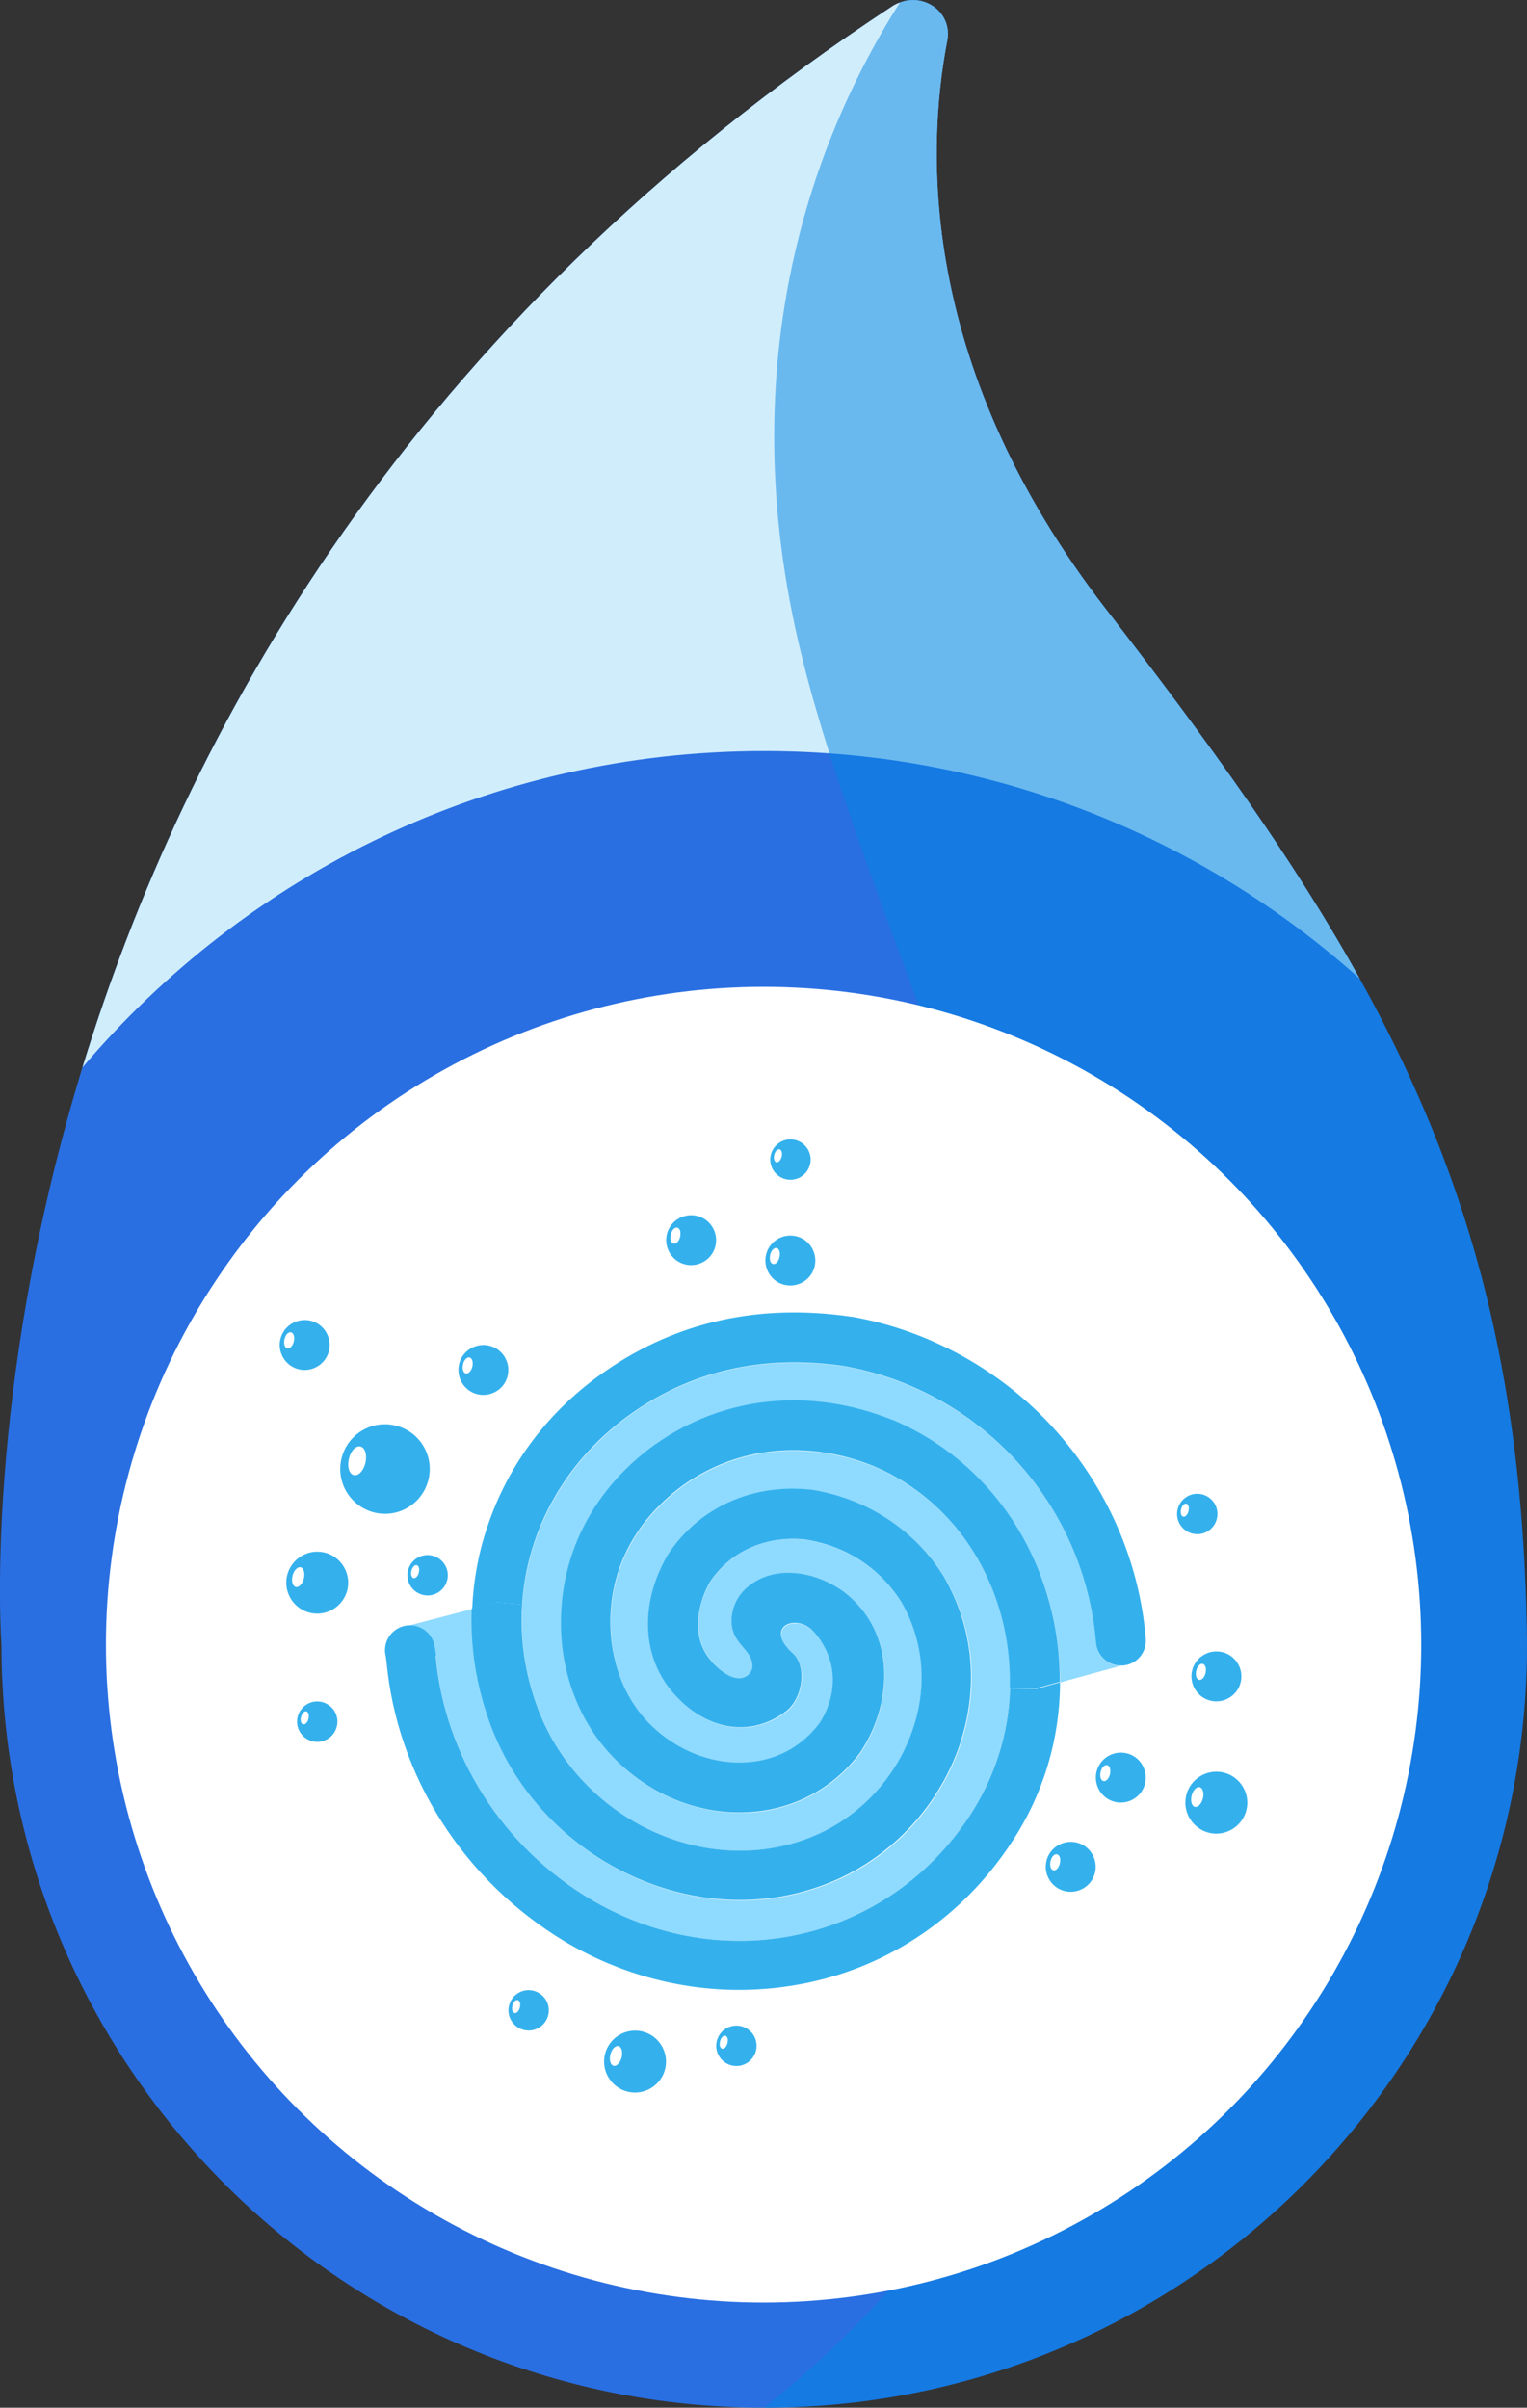 <?xml version="1.0" encoding="UTF-8"?><svg xmlns="http://www.w3.org/2000/svg" viewBox="0 0 92.97 146.54"><rect x="0" y="0" width="92.97" height="146.54" fill="#333333" stroke="none"/><defs><style>.cls-1{fill:#0286e2;mix-blend-mode:multiply;opacity:.5;}.cls-1,.cls-2,.cls-3,.cls-4,.cls-5,.cls-6{stroke-width:0px;}.cls-7{isolation:isolate;}.cls-2{fill:#296fe2;}.cls-3{fill:#34b1ed;}.cls-4{fill:#d0edfc;}.cls-5{fill:#8fdaff;}.cls-6{fill:#fff;}</style></defs><g class="cls-7"><g id="_Слой_2"><g id="_Слой_1-2"><path class="cls-2" d="m92.97,100.1c0,25.65-20.79,46.44-46.44,46.44S.09,125.75.09,100.1C.09,100.1-4.68,39.09,54.34.37c.15-.1.3-.17.46-.22,1.51-.58,3.2.63,2.87,2.33-1.35,7.03-1.55,20.1,9.66,34.59,16.71,21.6,25.35,36.2,25.64,63.03Z"/><path class="cls-4" d="m46.53,45.71c13.93,0,26.63,5.24,36.25,13.85-3.99-7.19-9.15-14.34-15.45-22.49-11.21-14.49-11.01-27.56-9.66-34.59.33-1.7-1.36-2.91-2.87-2.33-.16.05-.31.13-.46.22C24.73,19.8,11.18,44.84,5.02,64.97c9.98-11.78,24.87-19.26,41.51-19.26Z"/><path class="cls-1" d="m92.97,100.1c0,25.65-20.79,46.44-46.44,46.44,40.26-32.24,8.7-78.94,2.08-107.46-4.22-18.16,1.49-31.58,6.19-38.94,1.51-.58,3.2.63,2.87,2.33-1.35,7.03-1.55,20.1,9.66,34.59,16.71,21.6,25.35,36.2,25.64,63.03Z"/><circle class="cls-6" cx="46.49" cy="100.1" r="40.04"/><path class="cls-3" d="m26.09,90.04c-.35,1.47-1.82,2.37-3.28,2.02s-2.37-1.82-2.02-3.28c.35-1.47,1.82-2.37,3.28-2.02,1.47.35,2.37,1.82,2.02,3.28Z"/><path class="cls-6" d="m22.25,89.03c-.11.48-.43.82-.71.75-.28-.07-.41-.51-.3-.99.11-.48.43-.82.71-.75.28.07.41.51.3.99Z"/><path class="cls-3" d="m49.6,77.07c-.19.82-1.02,1.32-1.83,1.13-.82-.19-1.32-1.02-1.13-1.83.19-.82,1.02-1.32,1.83-1.13.82.19,1.32,1.02,1.13,1.83Z"/><path class="cls-6" d="m47.46,76.51c-.06.27-.24.46-.4.42-.16-.04-.23-.28-.17-.55.06-.27.24-.46.4-.42s.23.28.17.55Z"/><path class="cls-3" d="m43.56,75.83c-.19.82-1.02,1.32-1.83,1.13-.82-.19-1.32-1.02-1.13-1.83.19-.82,1.02-1.32,1.83-1.13.82.19,1.32,1.02,1.13,1.83Z"/><path class="cls-6" d="m41.41,75.27c-.06.27-.24.46-.4.42-.16-.04-.23-.28-.17-.55s.24-.46.4-.42c.16.04.23.28.17.55Z"/><path class="cls-3" d="m20.03,82.21c-.19.82-1.02,1.32-1.83,1.13-.82-.19-1.32-1.02-1.13-1.83.19-.82,1.02-1.32,1.83-1.13.82.19,1.32,1.02,1.13,1.83Z"/><path class="cls-6" d="m17.89,81.64c-.06.27-.24.46-.4.42-.16-.04-.23-.28-.17-.55.06-.27.24-.46.4-.42.16.04.23.28.17.55Z"/><path class="cls-3" d="m66.67,113.97c-.19.82-1.02,1.32-1.83,1.13-.82-.19-1.32-1.02-1.13-1.83.19-.82,1.02-1.32,1.83-1.13.82.19,1.32,1.02,1.13,1.83Z"/><path class="cls-6" d="m64.53,113.41c-.06.27-.24.46-.4.42-.16-.04-.23-.28-.17-.55.06-.27.24-.46.4-.42s.23.28.17.55Z"/><path class="cls-3" d="m75.54,102.38c-.19.82-1.02,1.32-1.83,1.13-.82-.19-1.32-1.02-1.13-1.83.19-.82,1.02-1.32,1.83-1.13.82.19,1.32,1.02,1.13,1.83Z"/><path class="cls-6" d="m73.4,101.82c-.06.27-.24.46-.4.42-.16-.04-.23-.28-.17-.55s.24-.46.4-.42c.16.04.23.28.17.55Z"/><path class="cls-3" d="m69.72,108.54c-.19.82-1.02,1.32-1.83,1.13-.82-.19-1.32-1.02-1.13-1.83.19-.82,1.02-1.32,1.83-1.13.82.19,1.32,1.02,1.13,1.83Z"/><path class="cls-6" d="m67.58,107.98c-.06.27-.24.46-.4.42-.16-.04-.23-.28-.17-.55.06-.27.24-.46.4-.42s.23.28.17.55Z"/><path class="cls-3" d="m30.91,83.73c-.19.82-1.02,1.32-1.83,1.13-.82-.19-1.32-1.02-1.13-1.83.19-.82,1.02-1.32,1.83-1.13.82.19,1.32,1.02,1.13,1.83Z"/><path class="cls-6" d="m28.76,83.17c-.06.27-.24.46-.4.42-.16-.04-.23-.28-.17-.55.06-.27.24-.46.4-.42.16.04.23.28.17.55Z"/><path class="cls-3" d="m40.5,125.91c-.24,1.01-1.26,1.64-2.27,1.4s-1.64-1.26-1.4-2.27,1.26-1.64,2.27-1.4c1.01.24,1.64,1.26,1.4,2.27Z"/><path class="cls-6" d="m37.85,125.21c-.08.33-.3.56-.49.52-.19-.05-.28-.35-.2-.68.08-.33.3-.56.49-.52s.28.35.2.68Z"/><path class="cls-3" d="m21.15,96.76c-.24,1.01-1.26,1.64-2.27,1.4-1.01-.24-1.64-1.26-1.4-2.27.24-1.01,1.26-1.64,2.27-1.4,1.01.24,1.64,1.26,1.4,2.27Z"/><path class="cls-6" d="m18.5,96.07c-.08.33-.3.56-.49.52-.19-.05-.28-.35-.2-.68.08-.33.3-.56.49-.52s.28.35.2.68Z"/><path class="cls-3" d="m75.89,110.15c-.24,1.01-1.26,1.64-2.27,1.4-1.01-.24-1.64-1.26-1.4-2.27.24-1.01,1.26-1.64,2.27-1.4,1.01.24,1.64,1.26,1.4,2.27Z"/><path class="cls-6" d="m73.24,109.45c-.08.33-.3.56-.49.52s-.28-.35-.2-.68c.08-.33.3-.56.49-.52.19.05.28.35.2.68Z"/><path class="cls-3" d="m27.23,96.16c-.16.66-.82,1.07-1.48.91-.66-.16-1.07-.82-.91-1.48.16-.66.82-1.07,1.48-.91.66.16,1.07.82.91,1.48Z"/><path class="cls-6" d="m25.5,95.71c-.05.22-.2.37-.32.34s-.19-.23-.13-.45c.05-.22.2-.37.32-.34.13.03.19.23.13.45Z"/><path class="cls-3" d="m46.03,124.8c-.16.66-.82,1.07-1.48.91s-1.07-.82-.91-1.48c.16-.66.82-1.07,1.48-.91s1.07.82.91,1.48Z"/><path class="cls-6" d="m44.29,124.35c-.05.22-.2.37-.32.34-.13-.03-.19-.23-.13-.45.05-.22.2-.37.32-.34.13.03.19.23.13.45Z"/><path class="cls-3" d="m49.32,70.86c-.16.66-.82,1.07-1.48.91-.66-.16-1.07-.82-.91-1.48.16-.66.82-1.07,1.48-.91s1.07.82.91,1.48Z"/><path class="cls-6" d="m47.59,70.4c-.05.22-.2.37-.32.34s-.19-.23-.13-.45c.05-.22.2-.37.32-.34s.19.23.13.45Z"/><path class="cls-3" d="m33.38,122.64c-.16.66-.82,1.07-1.48.91-.66-.16-1.07-.82-.91-1.48.16-.66.82-1.07,1.48-.91.66.16,1.07.82.91,1.48Z"/><path class="cls-6" d="m31.65,122.18c-.05.22-.2.37-.32.34-.13-.03-.19-.23-.13-.45.05-.22.2-.37.32-.34s.19.23.13.45Z"/><path class="cls-3" d="m20.51,105.07c-.16.66-.82,1.07-1.48.91-.66-.16-1.07-.82-.91-1.48.16-.66.82-1.07,1.48-.91s1.07.82.91,1.48Z"/><path class="cls-6" d="m18.78,104.61c-.05.22-.2.37-.32.34-.13-.03-.19-.23-.13-.45.05-.22.2-.37.32-.34s.19.23.13.45Z"/><path class="cls-3" d="m74.09,92.43c-.16.66-.82,1.07-1.48.91-.66-.16-1.07-.82-.91-1.48.16-.66.82-1.07,1.48-.91.66.16,1.07.82.91,1.48Z"/><path class="cls-6" d="m72.36,91.97c-.05.22-.2.37-.32.34s-.19-.23-.13-.45c.05-.22.2-.37.32-.34.13.03.19.23.13.45Z"/><path class="cls-5" d="m47.77,104.26c1.14-.75,1.39-2.81.54-3.58-1.85-1.68.22-2.48,1.23-1.36,1.54,1.7,1.47,3.86.39,5.57-1,1.33-2.4,2.15-4.03,2.36-1.93.25-3.98-.36-5.62-1.67-2.18-1.74-2.86-4.09-3.04-5.76-.38-3.76,1.2-7.1,4.42-9.43,3.31-2.33,7.51-2.74,11.54-1.13,3.67,1.54,6.46,4.71,7.66,8.69.48,1.58.68,3.2.64,4.81-.08,2.75-.94,5.45-2.49,7.8-5.07,7.66-14.99,9.82-23.08,5.02-5.33-3.2-8.84-8.71-9.39-14.74v-.06c-.07-.56-.12-.73-.19-.9-.27-.63-.9-.98-1.55-.92l3.95-1.03c-.09,2.32.27,4.65,1.08,6.9,2.37,6.59,8.74,10.84,15.27,10.84,1.62,0,3.26-.27,4.84-.83,3.81-1.32,6.93-4.38,8.37-8.2,1.35-3.59,1.08-7.34-.77-10.58l-.02-.04c-1.76-2.87-4.72-4.81-8.14-5.33h-.07c-3.56-.36-6.79,1.13-8.64,3.99l-.04.07c-1.69,2.95-1.5,6.25.48,8.41,1.85,2.08,4.37,2.57,6.41,1.27l.1-.07c.06-.04.11-.08.16-.11Z"/><path class="cls-5" d="m44.56,98.43c-.16,1.67,1.3,1.87,1.26,3.04-.02.47-.84,1.44-2.46-.33v-.02c-1.31-1.4-.89-3.47-.13-4.82,1.23-1.86,3.36-2.83,5.74-2.6,2.54.39,4.66,1.77,5.96,3.88,1.38,2.43,1.57,5.27.54,8-1.12,2.98-3.56,5.37-6.52,6.41-6.41,2.25-13.85-1.49-16.26-8.18-.73-2.02-1.01-4.11-.89-6.13.3-4.59,2.71-8.9,6.81-11.74,3.69-2.54,7.98-3.48,12.76-2.78,8.33,1.47,14.66,8.39,15.37,16.84.07.78.71,1.38,1.48,1.39l-3.68,1.01c.01-1.78-.25-3.57-.77-5.32-1.47-4.85-4.89-8.72-9.4-10.62h-.02c-5-2.01-10.26-1.47-14.42,1.46h-.01c-4.08,2.95-6.16,7.4-5.68,12.22h0c.36,3.18,1.84,5.94,4.17,7.81,2.28,1.82,5.16,2.66,7.89,2.31,2.45-.32,4.63-1.59,6.11-3.59l.05-.08c1.9-2.95,2.15-7.22-1.07-9.68l-.03-.02c-1.5-1.09-3.44-1.49-4.98-.8-1.08.48-1.71,1.34-1.81,2.36Z"/><path class="cls-3" d="m68.37,101.37c-.05,0-.1,0-.16,0-.77-.01-1.41-.61-1.48-1.39-.71-8.45-7.04-15.38-15.37-16.84-4.78-.7-9.07.24-12.76,2.78-4.11,2.83-6.52,7.15-6.81,11.74l-1.55-.14-1.49.39c.07-1.66.36-3.31.9-4.92,1.28-3.88,3.78-7.18,7.24-9.56,4.34-3,9.37-4.11,14.94-3.29h.04c4.7.83,9.08,3.25,12.31,6.82,3.2,3.53,5.19,8.06,5.58,12.77.07.83-.54,1.56-1.38,1.64Z"/><path class="cls-3" d="m31.79,97.67c-.13,2.02.16,4.11.89,6.13,2.41,6.7,9.86,10.44,16.26,8.18,2.97-1.03,5.41-3.43,6.52-6.41,1.03-2.72.83-5.56-.54-8-1.3-2.11-3.41-3.5-5.96-3.88-2.37-.22-4.51.74-5.74,2.6-.76,1.35-1.18,3.42.11,4.82v.02c1.64,1.76,2.45.8,2.48.33.04-1.16-1.41-1.36-1.26-3.04.1-1.02.73-1.87,1.81-2.36,1.53-.68,3.48-.28,4.98.8l.03.02c3.22,2.46,2.98,6.73,1.07,9.68l-.05.08c-1.48,2-3.65,3.27-6.11,3.59-2.74.36-5.62-.48-7.89-2.31-2.34-1.87-3.82-4.63-4.17-7.8h0c-.48-4.84,1.59-9.28,5.68-12.22h.01c4.17-2.95,9.43-3.48,14.42-1.48h.02c4.52,1.9,7.94,5.77,9.4,10.62.53,1.75.79,3.54.77,5.32l-1.41.39-1.63-.02c.04-1.61-.16-3.23-.64-4.81-1.2-3.98-3.99-7.15-7.66-8.69-4.02-1.61-8.23-1.2-11.54,1.13-3.22,2.33-4.8,5.68-4.42,9.43.19,1.67.86,4.02,3.04,5.76,1.64,1.31,3.68,1.92,5.62,1.67,1.64-.21,3.03-1.03,4.03-2.36,1.09-1.71,1.15-3.87-.39-5.57-1.01-1.12-3.08-.32-1.23,1.36.85.77.6,2.83-.54,3.58-.05.03-.1.07-.16.11l-.1.07c-2.05,1.3-4.56.8-6.41-1.27-1.98-2.16-2.17-5.45-.48-8.41l.04-.07c1.85-2.86,5.08-4.36,8.64-4h.07c3.41.52,6.38,2.46,8.14,5.33l.02.04c1.84,3.24,2.11,6.99.77,10.58-1.44,3.82-4.56,6.87-8.37,8.2-1.58.56-3.22.83-4.84.83-6.52,0-12.9-4.25-15.27-10.84-.81-2.25-1.17-4.58-1.08-6.9l1.49-.39,1.55.14Z"/><path class="cls-3" d="m26.53,100.78v.06c.56,6.03,4.06,11.54,9.4,14.74,8.09,4.8,18.01,2.64,23.08-5.02,1.55-2.35,2.41-5.04,2.49-7.8l1.63.02,1.41-.39c-.01,3.47-1.03,6.88-3.01,9.83-2.91,4.4-7.32,7.42-12.42,8.47-1.36.28-2.74.42-4.11.42-3.68,0-7.34-1-10.62-2.95-6.15-3.7-10.21-10.06-10.85-17.04-.02-.17-.04-.26-.04-.29-.19-.72.17-1.49.88-1.79.15-.06.3-.1.44-.11.65-.06,1.28.29,1.55.92.07.17.12.34.19.9Z"/></g></g></g></svg>